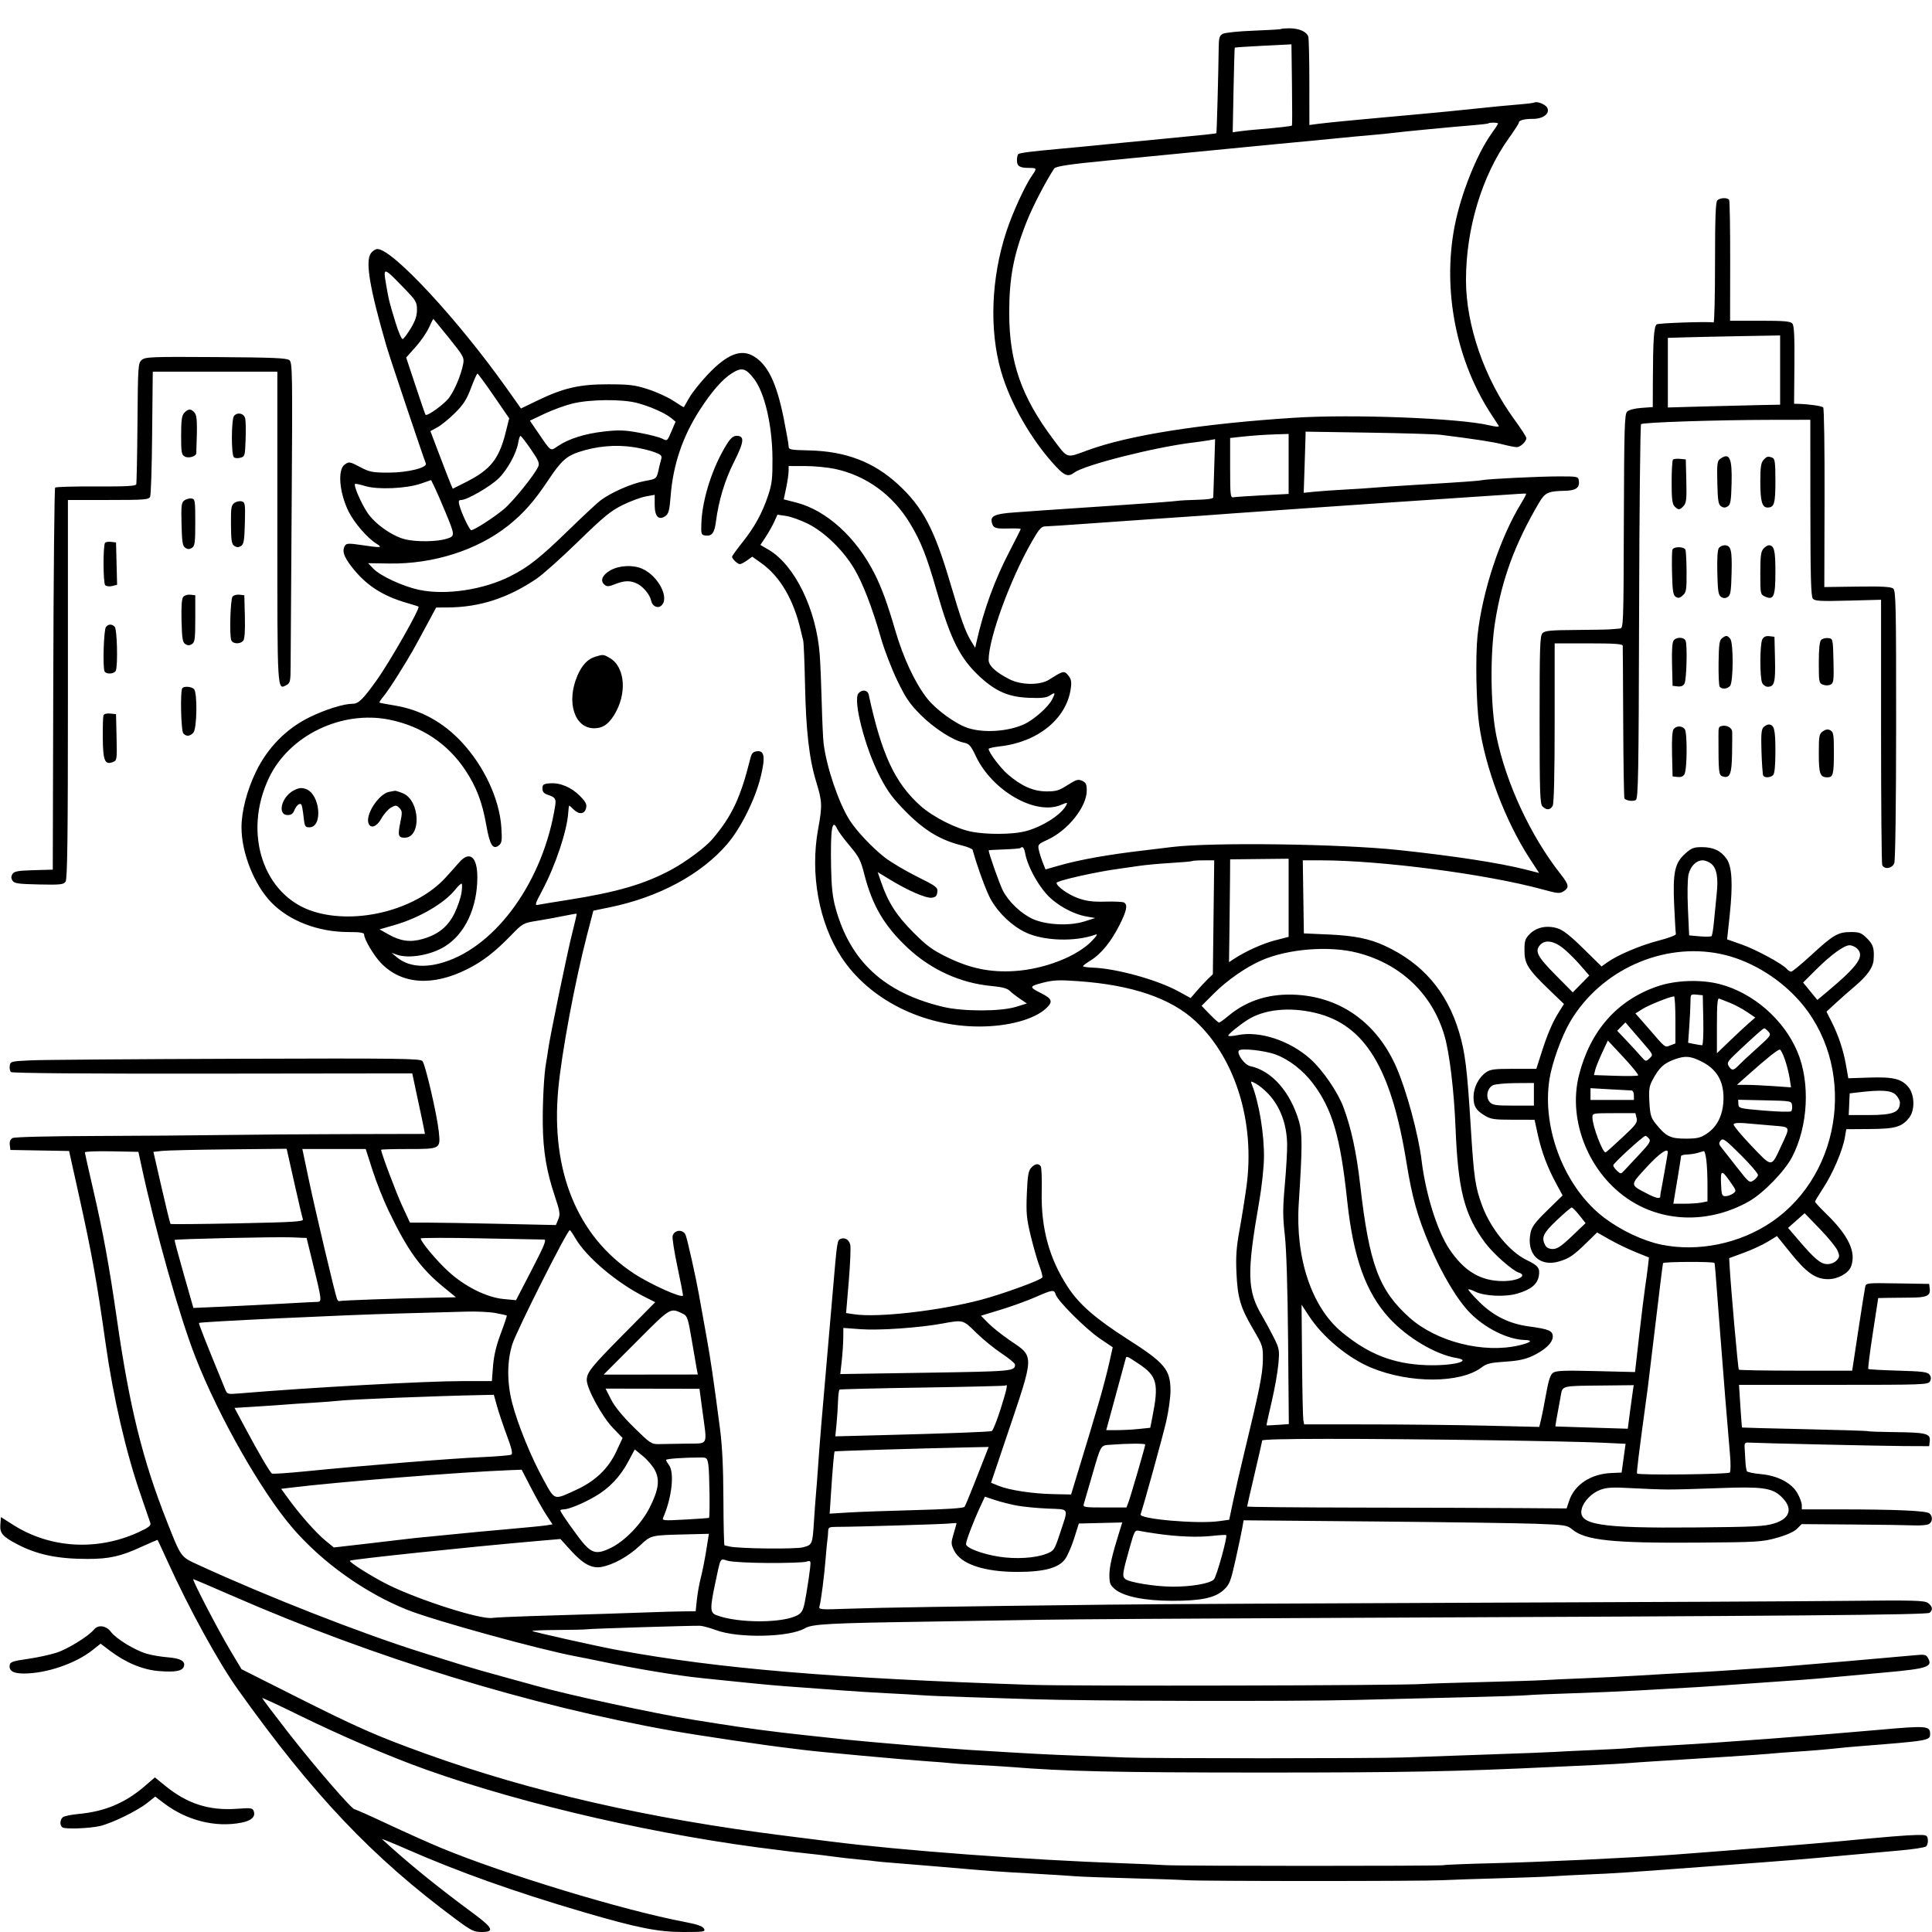<svg version="1.1" width="1024" height="1024" xmlns="http://www.w3.org/2000/svg"><path d="M678.917 15.373 C 678.688 15.578,672.152 15.977,664.393 16.261 C 656.634 16.545,649.322 17.293,648.143 17.924 C 646.292 18.914,645.990 19.986,645.927 25.785 C 645.793 38.136,644.912 70.421,644.705 70.602 C 644.432 70.840,636.818 71.647,617.500 73.484 C 608.700 74.321,599.475 75.209,597.000 75.457 C 594.525 75.705,589.575 76.192,586.000 76.538 C 582.425 76.884,577.925 77.330,576.000 77.529 C 574.075 77.727,567.100 78.382,560.500 78.985 C 546.400 80.272,540.832 80.986,539.771 81.641 C 539.347 81.904,539.000 83.393,539.000 84.952 C 539.000 88.118,540.434 89.000,545.582 89.000 C 549.539 89.000,549.649 89.273,547.125 92.846 C 543.320 98.231,536.706 112.643,533.380 122.796 C 525.320 147.402,524.271 174.750,530.547 196.673 C 535.451 213.803,546.910 233.676,559.805 247.414 C 564.359 252.266,566.272 252.865,569.476 250.443 C 574.799 246.419,612.367 236.935,632.500 234.533 C 635.250 234.204,638.968 233.674,640.762 233.354 L 644.024 232.773 643.573 247.636 C 643.325 255.811,643.094 262.999,643.061 263.609 C 643.022 264.312,639.979 264.781,634.750 264.890 C 630.212 264.984,625.150 265.270,623.500 265.526 C 621.850 265.782,606.775 266.896,590.000 268.001 C 573.225 269.106,556.800 270.212,553.500 270.459 C 550.200 270.706,543.081 271.217,537.679 271.596 C 527.300 272.324,524.784 273.459,525.710 276.998 C 526.477 279.934,527.537 280.303,534.633 280.108 C 538.135 280.011,541.000 280.135,541.000 280.383 C 541.000 280.632,538.342 285.934,535.094 292.167 C 527.146 307.418,521.324 323.411,517.530 340.415 L 516.879 343.330 514.773 339.915 C 511.692 334.919,509.437 328.633,503.426 308.278 C 495.176 280.338,489.010 268.731,476.086 256.809 C 463.080 244.811,448.189 239.132,428.661 238.723 C 419.065 238.522,418.015 238.318,418.008 236.656 C 418.003 235.641,416.814 228.891,415.366 221.656 C 411.647 203.089,406.995 193.407,399.634 188.919 C 392.804 184.754,385.476 187.608,375.184 198.443 C 371.349 202.481,366.958 207.970,365.427 210.642 C 363.897 213.314,362.562 215.624,362.462 215.777 C 362.362 215.929,359.937 214.476,357.072 212.549 C 354.208 210.621,348.183 207.846,343.682 206.381 C 336.562 204.063,333.813 203.713,322.500 203.686 C 307.213 203.649,298.703 205.596,284.815 212.306 L 276.131 216.502 268.562 205.833 C 242.641 169.299,208.039 132.000,200.066 132.000 C 198.955 132.000,197.327 133.097,196.449 134.438 C 193.586 138.808,196.054 153.231,204.846 183.500 C 206.436 188.975,223.701 240.437,225.696 245.647 C 226.562 247.911,216.053 250.500,206.000 250.500 C 197.571 250.500,195.910 250.190,191.268 247.750 C 185.276 244.600,184.995 244.552,182.639 246.274 C 178.848 249.047,179.851 261.063,184.704 271.000 C 187.622 276.974,194.724 285.204,199.500 288.145 C 203.083 290.351,202.058 290.443,191.435 288.863 C 185.093 287.919,183.638 287.962,182.909 289.113 C 181.153 291.886,182.089 294.874,186.487 300.537 C 193.958 310.159,202.710 315.852,215.805 319.611 C 218.937 320.509,221.643 321.370,221.817 321.523 C 222.791 322.376,206.827 350.456,199.658 360.500 C 192.464 370.579,190.017 373.000,187.023 373.000 C 182.179 373.000,172.539 376.001,164.087 380.139 C 151.780 386.165,141.878 396.222,135.671 409.000 C 130.927 418.767,128.000 430.022,128.000 438.500 C 128.000 452.038,134.717 468.945,143.820 478.320 C 153.332 488.117,168.655 494.000,184.660 494.000 C 190.998 494.000,193.000 494.324,193.000 495.351 C 193.000 497.791,198.087 506.424,201.830 510.336 C 212.772 521.774,229.234 522.950,247.764 513.619 C 255.902 509.521,262.264 504.600,270.841 495.772 C 277.115 489.314,277.263 489.232,284.841 488.014 C 289.054 487.336,295.407 486.176,298.960 485.435 C 302.514 484.694,305.518 484.185,305.636 484.303 C 305.755 484.422,304.759 488.789,303.424 494.009 C 300.766 504.395,291.626 548.594,290.533 556.340 C 290.158 559.003,289.662 562.153,289.431 563.340 C 288.352 568.901,287.518 584.704,287.693 596.294 C 287.907 610.462,289.690 620.922,294.183 634.366 C 296.800 642.195,296.999 643.587,295.889 646.268 L 294.631 649.304 265.566 648.666 C 249.580 648.315,232.178 648.021,226.895 648.014 L 217.290 648.000 213.236 639.250 C 209.955 632.168,202.000 611.037,202.000 609.403 C 202.000 609.181,208.470 609.000,216.378 609.000 C 233.574 609.000,233.555 609.011,232.548 599.603 C 231.588 590.644,225.472 564.274,223.920 562.403 C 222.772 561.021,212.183 560.889,125.067 561.172 C 71.405 561.346,22.550 561.716,16.500 561.994 C 5.863 562.483,5.489 562.578,5.165 564.865 C 4.981 566.166,5.268 567.668,5.802 568.202 C 6.419 568.819,45.321 569.127,112.641 569.046 L 218.510 568.919 220.790 579.709 C 222.044 585.644,223.277 591.400,223.531 592.500 C 223.785 593.600,224.269 595.962,224.607 597.750 L 225.223 601.000 184.861 601.092 C 162.663 601.143,133.025 601.360,119.000 601.575 C 104.975 601.790,74.375 602.023,51.000 602.093 C 26.133 602.167,7.749 602.617,6.690 603.177 C 5.481 603.817,4.983 605.024,5.190 606.817 L 5.500 609.500 21.058 609.774 L 36.616 610.049 41.772 633.274 C 48.643 664.221,51.352 679.243,55.961 711.969 C 59.983 740.527,66.840 770.083,74.644 792.500 C 77.133 799.650,79.408 806.283,79.699 807.241 C 80.114 808.605,78.744 809.662,73.364 812.128 C 51.513 822.147,26.529 820.666,6.947 808.192 L 0.500 804.085 0.190 808.084 C -0.161 812.630,1.339 814.387,9.022 818.425 C 19.643 824.008,30.407 826.262,46.485 826.269 C 57.870 826.274,64.114 824.869,74.908 819.873 C 79.532 817.733,83.420 816.099,83.547 816.241 C 83.675 816.383,86.134 821.675,89.011 828.000 C 100.333 852.884,115.771 880.993,126.000 895.346 C 165.825 951.225,197.248 984.356,241.624 1017.250 C 249.837 1023.338,251.192 1024.000,255.438 1024.000 C 262.251 1024.000,261.250 1021.800,250.995 1014.231 C 231.561 999.887,216.648 987.770,202.529 974.847 C 201.995 974.358,207.845 976.716,215.529 980.086 C 243.077 992.168,272.744 1002.734,309.000 1013.376 C 337.690 1021.797,348.702 1024.000,362.099 1024.000 C 373.296 1024.000,374.008 1023.884,373.112 1022.209 C 372.423 1020.921,369.527 1019.919,362.826 1018.649 C 330.421 1012.504,267.802 993.487,234.000 979.526 C 227.675 976.913,214.948 971.226,205.717 966.888 C 196.486 962.550,188.515 959.000,188.003 959.000 C 186.427 959.000,166.572 936.024,152.431 917.838 C 145.044 908.337,138.997 900.324,138.994 900.032 C 138.991 899.739,147.429 903.651,157.744 908.725 C 180.254 919.796,206.295 930.967,225.870 937.949 C 278.623 956.766,350.570 973.166,413.000 980.604 C 416.575 981.030,419.725 981.433,420.000 981.500 C 420.275 981.568,423.875 981.966,428.000 982.385 C 432.125 982.805,438.200 983.535,441.500 984.008 C 444.800 984.480,450.875 985.171,455.000 985.542 C 459.125 985.913,463.175 986.345,464.000 986.500 C 464.825 986.656,469.550 987.085,474.500 987.453 C 479.450 987.821,490.925 988.767,500.000 989.555 C 525.299 991.753,527.239 991.896,546.500 992.978 C 556.400 993.535,566.975 994.196,570.000 994.449 C 573.025 994.702,585.850 995.173,598.500 995.497 C 611.150 995.822,624.875 996.295,629.000 996.549 C 638.212 997.116,753.417 997.116,764.500 996.548 C 768.900 996.322,782.400 995.866,794.500 995.534 C 806.600 995.202,819.200 994.735,822.500 994.497 C 825.800 994.259,834.350 993.814,841.500 993.508 C 857.006 992.845,858.522 992.743,909.000 988.974 C 951.314 985.815,953.130 985.668,977.500 983.436 C 986.300 982.630,999.350 981.458,1006.500 980.832 C 1013.650 980.206,1020.085 979.238,1020.801 978.682 C 1021.516 978.126,1021.966 976.508,1021.801 975.086 C 1021.517 972.644,1021.194 972.504,1016.000 972.575 C 1010.867 972.645,999.379 973.586,974.000 976.016 C 962.724 977.096,910.450 981.310,887.500 982.989 C 864.139 984.698,817.958 986.886,791.500 987.537 C 777.750 987.876,765.886 988.349,765.137 988.588 C 763.564 989.091,623.521 989.061,617.500 988.557 C 615.300 988.373,605.175 987.928,595.000 987.569 C 544.775 985.795,476.976 980.735,440.000 976.000 C 435.875 975.472,425.075 974.110,416.000 972.973 C 344.029 963.955,281.774 949.747,225.748 929.552 C 199.584 920.122,189.417 915.638,155.749 898.683 L 127.997 884.708 121.973 874.604 C 115.453 863.669,101.606 837.000,102.449 837.000 C 102.733 837.000,112.086 840.983,123.233 845.851 C 198.590 878.761,280.901 904.006,356.500 917.395 C 369.839 919.758,406.869 925.257,417.500 926.454 C 420.250 926.763,424.075 927.238,426.000 927.509 C 431.808 928.325,480.784 932.818,491.500 933.516 C 497.000 933.875,502.625 934.328,504.000 934.524 C 505.375 934.719,511.900 935.156,518.500 935.495 C 525.100 935.834,532.750 936.294,535.500 936.517 C 564.637 938.880,591.333 939.476,668.500 939.486 C 744.282 939.497,771.904 938.967,823.000 936.523 C 828.225 936.273,838.125 935.816,845.000 935.508 C 851.875 935.200,859.975 934.740,863.000 934.486 C 866.025 934.233,872.325 933.795,877.000 933.514 C 904.705 931.849,934.114 929.919,938.000 929.511 C 940.475 929.251,946.325 928.797,951.000 928.501 C 959.731 927.949,968.830 927.185,975.000 926.487 C 976.925 926.269,981.425 925.861,985.000 925.579 C 1022.274 922.640,1023.000 922.516,1023.000 919.087 C 1023.000 914.705,1021.353 914.570,995.715 916.861 C 961.337 919.933,910.923 923.718,887.500 924.986 C 876.500 925.582,865.925 926.256,864.000 926.485 C 862.075 926.714,853.075 927.209,844.000 927.585 C 834.925 927.961,825.925 928.398,824.000 928.557 C 822.075 928.715,806.325 929.321,789.000 929.903 C 771.675 930.484,751.506 931.199,744.181 931.490 C 729.989 932.054,608.267 932.069,596.500 931.508 C 592.650 931.324,581.400 930.889,571.500 930.541 C 555.440 929.977,546.615 929.508,513.500 927.461 C 501.245 926.704,459.566 923.215,448.500 922.021 C 443.550 921.486,433.200 920.373,425.500 919.548 C 410.288 917.916,394.625 915.840,380.500 913.584 C 375.550 912.793,369.700 911.862,367.500 911.515 C 348.311 908.491,300.074 898.087,284.500 893.613 C 281.750 892.823,273.425 890.530,266.000 888.516 C 258.575 886.503,249.125 883.800,245.000 882.509 C 240.875 881.218,231.425 878.265,224.000 875.945 C 191.872 865.909,141.577 846.214,104.671 829.216 C 95.732 825.099,95.993 825.467,88.503 806.500 C 75.565 773.739,68.681 745.939,62.007 699.500 C 57.916 671.034,54.629 653.052,49.402 630.532 C 46.981 620.100,45.000 611.200,45.000 610.755 C 45.000 610.309,51.382 610.070,59.182 610.223 L 73.364 610.500 74.760 617.000 C 82.388 652.527,94.976 697.227,103.539 719.190 C 115.791 750.614,138.423 790.464,154.969 809.746 C 170.708 828.088,193.609 844.423,216.032 853.302 C 230.441 859.008,285.879 874.284,305.500 877.955 C 308.800 878.573,314.425 879.701,318.000 880.462 C 336.077 884.312,359.089 888.136,372.000 889.436 C 375.025 889.741,383.800 890.642,391.500 891.439 C 406.051 892.944,413.314 893.579,426.000 894.454 C 430.125 894.738,439.125 895.403,446.000 895.931 C 452.875 896.459,463.900 897.151,470.500 897.469 C 477.100 897.787,485.200 898.253,488.500 898.504 C 491.800 898.755,502.825 899.212,513.000 899.518 C 523.175 899.825,538.475 900.318,547.000 900.613 C 575.135 901.589,684.909 901.850,718.000 901.021 C 735.875 900.573,762.875 899.912,778.000 899.552 C 793.125 899.193,807.300 898.717,809.500 898.495 C 811.700 898.274,822.050 897.829,832.500 897.507 C 842.950 897.185,859.150 896.493,868.500 895.969 C 901.510 894.121,904.557 893.941,910.500 893.484 C 913.800 893.231,923.250 892.566,931.500 892.006 C 953.802 890.494,960.522 889.985,971.000 889.012 C 976.225 888.527,989.220 887.339,999.877 886.372 C 1021.354 884.425,1024.369 883.427,1022.026 879.048 C 1020.860 876.870,1020.387 876.770,1014.143 877.376 C 1005.030 878.261,952.006 882.832,944.000 883.423 C 940.425 883.687,933.450 884.167,928.500 884.490 C 923.550 884.813,916.800 885.272,913.500 885.509 C 910.200 885.746,902.325 886.198,896.000 886.514 C 889.675 886.829,877.750 887.507,869.500 888.021 C 861.250 888.534,847.750 889.211,839.500 889.525 C 831.250 889.838,821.800 890.272,818.500 890.488 C 815.200 890.704,800.575 891.169,786.000 891.522 C 771.425 891.874,757.025 892.337,754.000 892.551 C 742.201 893.383,569.157 893.760,546.500 893.002 C 441.064 889.477,381.114 884.437,327.500 874.592 C 316.609 872.592,282.676 865.009,282.117 864.451 C 281.869 864.203,287.929 863.966,295.583 863.923 C 303.237 863.881,310.175 863.715,311.000 863.554 C 312.605 863.241,366.812 861.561,371.000 861.694 C 372.375 861.738,376.200 862.776,379.500 863.999 C 391.368 868.401,418.359 867.832,426.667 863.005 C 430.529 860.762,439.251 860.290,491.500 859.502 C 511.850 859.196,539.075 858.747,552.000 858.505 C 564.925 858.263,633.325 857.825,704.000 857.531 C 953.169 856.494,1021.401 855.912,1022.730 854.809 C 1024.614 853.246,1024.276 851.306,1021.819 849.586 C 1019.923 848.258,1014.270 848.115,978.569 848.497 C 955.981 848.739,868.200 849.179,783.500 849.475 C 698.800 849.772,610.825 850.230,588.000 850.494 C 505.776 851.445,466.214 852.061,450.147 852.639 C 434.517 853.201,433.818 853.144,434.345 851.363 C 435.165 848.595,436.893 835.118,437.631 825.739 C 437.987 821.207,438.407 816.825,438.563 816.000 C 438.719 815.175,438.881 813.326,438.923 811.892 C 438.994 809.503,439.357 809.283,443.250 809.278 C 453.242 809.265,499.822 807.872,503.250 807.484 C 505.313 807.250,507.000 807.189,507.000 807.348 C 507.000 807.507,506.300 809.994,505.445 812.875 C 503.997 817.750,504.014 818.368,505.695 821.797 C 509.238 829.031,521.601 833.181,539.500 833.145 C 553.730 833.118,561.443 830.950,564.744 826.053 C 565.994 824.197,568.094 819.263,569.409 815.089 L 571.800 807.500 583.311 807.219 L 594.823 806.938 593.331 811.719 C 589.380 824.380,588.000 830.380,588.000 834.898 C 588.000 839.115,588.421 840.176,590.928 842.286 C 595.536 846.163,606.492 848.413,621.000 848.460 C 636.542 848.510,644.024 846.938,648.631 842.654 C 651.703 839.798,652.297 838.272,654.918 826.500 C 656.510 819.350,658.109 811.767,658.471 809.648 L 659.129 805.796 728.314 806.408 C 766.367 806.744,804.924 807.294,813.998 807.629 C 829.439 808.200,830.675 808.391,833.314 810.611 C 840.209 816.412,854.612 817.938,899.500 817.623 C 931.480 817.398,933.988 817.248,941.713 815.092 C 946.917 813.640,950.840 811.888,952.418 810.309 L 954.910 807.817 981.705 808.019 C 996.442 808.130,1011.200 808.340,1014.500 808.485 C 1017.800 808.631,1021.288 808.340,1022.250 807.840 C 1024.354 806.746,1024.538 803.691,1022.597 802.081 C 1020.971 800.731,1004.239 800.000,974.996 800.000 L 955.000 800.000 954.984 797.750 C 954.975 796.513,953.952 793.700,952.711 791.500 C 949.599 785.984,942.258 782.131,933.309 781.316 C 929.564 780.975,926.233 780.289,925.907 779.792 C 925.580 779.295,925.208 776.776,925.080 774.194 C 924.952 771.612,924.769 768.375,924.674 767.000 C 924.540 765.081,924.965 764.523,926.500 764.598 C 933.983 764.963,998.024 766.395,1009.000 766.442 L 1022.500 766.500 1022.816 763.750 C 1023.266 759.845,1020.883 759.233,1004.539 759.059 C 996.907 758.977,990.402 758.752,990.082 758.559 C 989.762 758.365,974.650 757.883,956.500 757.486 C 938.350 757.090,923.418 756.699,923.319 756.618 C 923.219 756.537,922.817 751.415,922.426 745.235 L 921.715 734.000 971.822 734.000 C 1019.667 734.000,1021.975 733.916,1022.926 732.138 C 1023.622 730.838,1023.552 729.769,1022.693 728.594 C 1021.659 727.181,1019.006 726.842,1006.081 726.472 C 997.621 726.230,990.493 725.826,990.242 725.575 C 989.990 725.323,991.069 716.766,992.639 706.559 L 995.493 688.000 1000.496 687.891 C 1003.248 687.830,1008.650 687.774,1012.500 687.766 C 1021.087 687.747,1023.227 686.796,1022.810 683.183 L 1022.500 680.500 1005.775 680.226 C 989.088 679.952,989.049 679.957,988.560 682.226 C 988.291 683.477,986.635 693.950,984.881 705.500 L 981.691 726.500 951.912 726.483 C 935.533 726.474,921.900 726.234,921.616 725.949 C 921.177 725.511,917.347 682.358,916.709 670.670 L 916.500 666.841 924.310 663.969 C 928.605 662.390,934.301 659.756,936.968 658.115 L 941.817 655.131 949.221 664.316 C 957.548 674.645,962.315 677.959,968.882 677.984 C 974.050 678.003,979.705 674.907,981.073 671.308 C 983.947 663.748,979.856 654.975,968.121 643.531 C 964.754 640.249,962.000 637.278,962.000 636.930 C 962.000 636.581,963.989 633.268,966.421 629.565 C 971.400 621.985,976.637 609.746,977.789 603.000 L 978.558 598.500 991.029 598.409 C 1004.625 598.310,1008.022 597.330,1011.912 592.385 C 1015.053 588.391,1014.827 580.137,1011.467 576.143 C 1007.780 571.762,1003.467 570.721,990.718 571.138 L 979.646 571.500 978.410 564.500 C 976.990 556.458,974.390 548.676,970.668 541.331 L 968.071 536.207 972.786 531.848 C 975.379 529.450,980.081 525.304,983.236 522.635 C 989.509 517.326,992.707 512.869,993.020 509.000 C 993.521 502.789,992.907 500.707,989.600 497.400 C 986.614 494.414,985.573 494.000,981.050 494.000 C 974.225 494.000,971.707 495.454,960.218 506.030 C 954.873 510.950,949.993 514.981,949.372 514.987 C 948.752 514.994,947.702 514.345,947.038 513.545 C 944.847 510.906,930.634 503.226,922.952 500.532 L 915.404 497.884 916.760 485.192 C 918.547 468.477,918.031 459.257,915.079 455.112 C 912.052 450.860,908.087 449.000,902.053 449.000 C 897.680 449.000,896.483 449.472,893.095 452.534 C 887.600 457.498,886.548 462.568,887.363 480.168 C 887.715 487.781,888.115 494.487,888.251 495.072 C 888.388 495.657,884.235 497.229,879.022 498.565 C 869.506 501.005,857.429 506.134,851.850 510.106 L 848.859 512.236 839.180 502.731 C 832.050 495.729,828.406 492.898,825.346 491.983 C 819.813 490.329,814.390 491.456,810.850 494.997 C 808.358 497.488,808.000 498.590,808.000 503.773 C 808.000 510.883,809.787 513.705,821.331 524.822 L 828.935 532.143 826.383 536.185 C 822.906 541.692,820.231 547.917,817.007 558.000 L 814.290 566.500 802.227 566.500 C 791.605 566.500,789.826 566.747,787.332 568.571 C 783.624 571.283,781.003 576.558,781.002 581.316 C 781.000 586.310,782.176 588.328,786.735 591.145 C 790.090 593.219,791.725 593.470,801.922 593.484 L 813.350 593.500 814.979 601.000 C 816.985 610.233,820.050 618.468,824.675 627.049 L 828.204 633.599 820.120 641.506 C 813.643 647.842,811.871 650.217,811.208 653.457 C 808.912 664.674,816.009 671.707,826.454 668.564 C 831.783 666.960,833.978 665.455,841.000 658.594 L 846.500 653.220 853.063 656.955 C 856.672 659.008,862.854 661.996,866.801 663.594 L 873.977 666.500 873.406 671.500 C 873.092 674.250,872.449 678.975,871.977 682.000 C 871.505 685.025,870.101 696.437,868.858 707.360 L 866.596 727.219 845.883 726.706 C 829.231 726.294,824.782 726.465,823.194 727.577 C 821.720 728.609,820.778 731.439,819.478 738.730 C 818.521 744.103,817.311 750.255,816.790 752.399 L 815.842 756.299 788.171 755.639 C 772.952 755.277,744.913 754.972,725.862 754.963 L 691.223 754.947 690.795 752.706 C 690.559 751.474,690.251 737.199,690.110 720.983 L 689.854 691.500 693.780 697.500 C 701.138 708.748,714.548 719.865,726.905 724.961 C 747.229 733.342,774.075 733.245,785.281 724.750 C 787.966 722.715,790.039 722.211,797.771 721.718 C 804.624 721.281,808.407 720.486,812.271 718.670 C 818.892 715.559,823.000 711.641,823.000 708.438 C 823.000 705.335,820.971 704.461,810.500 703.054 C 799.853 701.623,791.451 697.451,783.793 689.793 C 780.515 686.515,778.023 683.644,778.254 683.412 C 778.486 683.181,780.082 683.693,781.801 684.551 C 786.711 687.000,797.644 687.536,804.145 685.646 C 811.326 683.559,814.760 680.794,815.576 676.446 C 816.372 672.206,815.342 670.825,809.169 667.850 C 800.101 663.478,790.175 651.381,785.627 639.157 C 781.888 629.107,781.196 624.358,779.536 597.348 C 777.639 566.483,776.565 557.767,773.333 547.000 C 766.879 525.496,753.967 510.512,733.924 501.264 C 725.791 497.512,717.777 495.900,704.290 495.304 L 691.080 494.719 690.790 475.359 L 690.500 455.998 700.171 455.999 C 732.099 456.002,788.240 463.366,817.500 471.388 C 825.545 473.594,826.739 473.702,828.750 472.405 C 831.850 470.406,831.596 468.937,827.189 463.340 C 811.211 443.052,798.197 415.054,793.097 390.000 C 789.974 374.655,789.679 346.855,792.454 329.500 C 796.074 306.874,803.008 288.079,815.699 266.500 C 818.907 261.045,820.468 260.330,829.628 260.118 C 835.285 259.988,837.346 258.467,836.827 254.805 C 836.510 252.574,836.180 252.500,826.500 252.500 C 815.974 252.500,788.908 253.814,785.500 254.490 C 783.242 254.938,775.109 255.516,750.500 256.977 C 741.150 257.533,731.250 258.198,728.500 258.455 C 725.750 258.713,718.775 259.172,713.000 259.475 C 707.225 259.779,699.910 260.290,696.744 260.612 L 690.988 261.198 691.440 247.849 C 691.688 240.507,691.916 233.214,691.946 231.642 L 692.000 228.785 725.250 229.303 C 743.538 229.587,760.750 230.102,763.500 230.447 C 781.991 232.765,791.402 234.214,796.384 235.512 C 799.527 236.330,802.906 237.000,803.894 237.000 C 805.852 237.000,809.000 234.034,809.000 232.190 C 809.000 231.556,806.116 227.091,802.591 222.269 C 786.780 200.635,777.000 172.412,777.000 148.420 C 777.000 121.169,785.490 93.071,799.716 73.243 C 802.622 69.193,805.000 65.504,805.000 65.046 C 805.000 63.746,807.764 63.000,812.582 63.000 C 817.989 63.000,821.658 60.097,820.049 57.092 C 819.081 55.284,814.625 53.507,813.204 54.363 C 812.817 54.596,808.675 55.087,804.000 55.454 C 799.325 55.820,789.650 56.756,782.500 57.534 C 775.350 58.311,761.850 59.637,752.500 60.481 C 743.150 61.325,733.250 62.228,730.500 62.488 C 727.750 62.748,720.555 63.419,714.511 63.978 C 708.466 64.537,701.379 65.279,698.761 65.626 L 694.000 66.258 693.986 43.879 C 693.979 31.570,693.731 20.600,693.435 19.500 C 692.727 16.865,688.595 15.000,683.467 15.000 C 681.194 15.000,679.146 15.168,678.917 15.373 M684.770 66.553 C 684.425 66.884,676.484 67.786,667.500 68.515 C 663.650 68.827,658.893 69.315,656.929 69.599 L 653.358 70.115 653.797 47.808 C 654.039 35.538,654.335 25.386,654.455 25.247 C 654.575 25.107,661.384 24.657,669.587 24.247 L 684.500 23.500 684.770 44.897 C 684.918 56.665,684.918 66.410,684.770 66.553 M794.000 65.498 C 794.000 65.771,792.423 68.191,790.495 70.874 C 782.722 81.693,774.246 102.994,770.963 119.961 C 764.375 154.002,771.938 191.972,790.989 220.500 C 792.458 222.700,793.950 225.001,794.304 225.613 C 794.749 226.381,793.178 226.311,789.224 225.386 C 773.123 221.617,716.634 219.444,686.000 221.414 C 636.829 224.577,598.304 230.641,576.500 238.650 C 564.890 242.915,566.129 243.315,558.170 232.726 C 541.395 210.407,534.916 191.827,534.904 166.000 C 534.895 147.177,537.213 134.999,544.123 117.569 C 547.312 109.524,554.294 96.038,558.750 89.318 C 559.537 88.131,567.096 87.005,587.500 85.035 C 631.083 80.828,671.211 76.922,675.000 76.519 C 677.475 76.256,682.425 75.789,686.000 75.480 C 689.575 75.172,698.800 74.285,706.500 73.510 C 714.200 72.735,723.650 71.843,727.500 71.529 C 731.350 71.214,736.075 70.740,738.000 70.476 C 742.296 69.886,770.749 67.155,781.000 66.349 C 785.125 66.024,788.688 65.588,788.917 65.379 C 789.536 64.816,794.000 64.920,794.000 65.498 M910.200 106.200 C 909.317 107.083,909.000 115.800,909.000 139.200 C 909.000 156.690,908.663 170.947,908.250 170.882 C 904.898 170.352,879.200 171.221,878.128 171.899 C 876.608 172.863,876.135 179.753,876.051 202.130 L 876.000 215.760 869.970 216.196 C 866.375 216.456,863.316 217.256,862.395 218.176 C 861.043 219.529,860.829 226.778,860.675 276.360 C 860.502 332.216,860.472 333.000,858.500 333.156 C 857.400 333.243,855.150 333.424,853.500 333.558 C 851.850 333.692,843.445 333.846,834.821 333.901 C 822.023 333.982,818.855 334.287,817.578 335.565 C 816.205 336.938,816.014 342.569,816.022 381.509 C 816.029 420.329,816.225 426.082,817.587 427.444 C 819.688 429.545,821.714 429.403,822.965 427.066 C 823.631 425.820,824.000 410.150,824.000 383.066 L 824.000 341.000 842.000 341.000 C 855.687 341.000,860.021 341.300,860.087 342.250 C 860.135 342.938,860.248 361.350,860.337 383.167 C 860.427 404.983,860.725 423.040,861.000 423.293 C 862.269 424.458,865.644 424.864,867.000 424.014 C 868.314 423.190,868.532 410.829,868.757 324.330 C 868.898 270.021,869.366 225.234,869.795 224.805 C 870.740 223.860,909.555 222.576,938.500 222.532 L 959.500 222.500 959.532 269.135 C 959.557 305.123,959.851 316.116,960.823 317.287 C 961.890 318.572,964.764 318.734,979.542 318.344 L 997.000 317.884 997.000 387.360 C 997.000 425.572,997.273 457.548,997.607 458.418 C 998.599 461.004,1002.905 460.380,1004.003 457.492 C 1004.574 455.990,1004.969 426.560,1004.986 384.121 C 1005.013 321.071,1004.844 313.116,1003.454 311.962 C 1002.279 310.987,997.555 310.725,984.408 310.908 L 966.924 311.150 967.053 263.966 C 967.124 238.015,966.804 216.404,966.341 215.942 C 965.571 215.172,958.835 214.208,953.197 214.060 L 950.894 214.000 951.074 193.505 C 951.206 178.363,950.927 172.617,950.004 171.505 C 948.988 170.281,945.793 170.000,932.868 170.000 L 916.981 170.000 917.030 138.468 C 917.056 121.125,916.809 106.500,916.480 105.968 C 915.642 104.612,911.640 104.760,910.200 106.200 M213.750 152.301 C 220.518 159.289,221.000 160.080,221.000 164.188 C 221.000 167.381,220.108 170.067,217.750 173.976 C 215.963 176.939,214.023 179.516,213.440 179.702 C 212.858 179.888,211.121 175.868,209.580 170.770 C 206.031 159.020,206.178 159.614,204.620 150.657 C 203.014 141.424,203.259 141.468,213.750 152.301 M237.982 179.160 C 245.623 188.650,246.119 189.551,245.505 192.828 C 244.427 198.569,241.128 206.523,238.076 210.736 C 235.605 214.148,226.425 220.808,225.532 219.838 C 225.360 219.652,222.984 212.750,220.252 204.501 L 215.284 189.502 220.199 184.001 C 222.902 180.975,226.098 176.363,227.301 173.750 C 228.504 171.137,229.559 169.000,229.645 169.000 C 229.732 169.000,233.483 173.572,237.982 179.160 M943.500 196.146 L 943.500 214.500 933.500 214.678 C 928.000 214.776,914.612 215.108,903.750 215.415 L 884.000 215.973 884.000 197.523 L 884.000 179.072 893.750 178.786 C 899.112 178.629,912.500 178.341,923.500 178.146 L 943.500 177.792 943.500 196.146 M75.157 190.760 C 73.195 192.434,73.108 193.694,72.863 224.000 C 72.723 241.325,72.429 256.048,72.210 256.718 C 71.911 257.629,66.527 257.908,50.880 257.827 C 39.368 257.767,29.623 258.043,29.225 258.442 C 28.826 258.840,28.381 304.563,28.236 360.048 L 27.972 460.930 17.842 461.215 C 9.481 461.450,7.520 461.805,6.611 463.250 C 5.810 464.524,5.810 465.476,6.612 466.750 C 7.552 468.243,9.607 468.541,20.597 468.782 C 31.839 469.027,33.641 468.844,34.740 467.341 C 35.733 465.982,36.000 444.391,36.000 365.309 L 36.000 265.000 57.393 265.000 C 76.802 265.000,78.859 264.838,79.570 263.250 C 80.002 262.288,80.473 248.000,80.617 231.500 C 80.761 215.000,80.907 200.488,80.940 199.250 L 81.000 197.000 114.000 197.000 L 147.000 197.000 147.000 279.378 C 147.000 368.177,146.857 365.752,151.936 363.034 C 153.760 362.058,154.004 360.973,154.031 353.715 C 154.049 349.197,154.297 311.037,154.584 268.916 C 155.069 197.586,154.988 192.235,153.400 190.916 C 152.008 189.761,144.842 189.456,114.446 189.260 C 80.290 189.040,77.028 189.164,75.157 190.760 M399.672 200.826 C 405.312 208.160,409.321 225.496,409.425 243.000 C 409.488 253.563,409.138 256.585,407.165 262.500 C 404.012 271.951,399.947 279.364,393.439 287.531 C 390.448 291.285,388.000 294.694,388.000 295.107 C 388.000 296.214,390.982 299.000,392.167 299.000 C 392.730 299.000,394.437 298.113,395.960 297.029 L 398.728 295.057 403.468 298.427 C 413.511 305.567,420.749 317.979,424.506 334.500 C 424.881 336.150,425.422 338.400,425.709 339.500 C 425.996 340.600,426.426 350.950,426.665 362.500 C 427.183 387.485,428.884 402.285,432.642 414.500 C 435.797 424.755,435.889 427.078,433.631 439.381 C 429.287 463.039,433.998 489.054,445.925 507.264 C 460.660 529.762,489.059 544.066,519.005 544.073 C 534.317 544.077,548.106 540.338,554.445 534.464 C 558.201 530.982,557.713 529.395,552.000 526.515 C 545.333 523.153,545.371 522.785,552.569 520.912 C 558.226 519.440,561.145 519.304,571.440 520.034 C 600.186 522.071,620.764 529.131,633.871 541.451 C 654.959 561.274,665.297 595.081,660.643 629.000 C 659.775 635.325,658.116 645.675,656.956 652.000 C 655.320 660.926,654.958 665.962,655.340 674.500 C 655.939 687.908,657.409 692.883,664.202 704.500 C 669.349 713.301,669.462 713.666,669.342 721.000 C 669.221 728.334,667.490 736.935,659.480 770.000 C 657.415 778.525,654.775 790.000,653.613 795.500 L 651.500 805.500 646.000 806.262 C 634.711 807.827,603.685 805.131,604.528 802.659 C 606.353 797.307,616.258 761.416,618.095 753.500 C 619.371 748.000,620.402 740.575,620.386 737.000 C 620.336 725.899,617.412 722.392,597.721 709.822 C 580.735 698.978,572.036 691.403,565.985 682.186 C 556.125 667.167,551.703 650.977,552.133 631.476 C 552.279 624.864,552.057 618.901,551.640 618.226 C 550.531 616.433,548.559 616.725,546.513 618.986 C 545.066 620.584,544.622 623.272,544.239 632.736 C 543.825 642.970,544.096 645.877,546.322 655.082 C 547.729 660.902,549.791 668.059,550.903 670.987 C 552.016 673.915,552.710 676.660,552.447 677.086 C 551.542 678.550,531.490 685.854,520.000 688.904 C 498.076 694.725,465.340 698.478,452.839 696.603 L 448.448 695.945 449.863 679.093 C 450.641 669.825,450.994 661.112,450.647 659.731 C 449.964 657.007,447.861 655.732,445.527 656.628 C 443.764 657.305,443.639 658.129,441.523 683.000 C 440.611 693.725,439.228 709.700,438.449 718.500 C 435.771 748.786,434.329 766.280,433.506 778.500 C 433.210 782.900,432.759 788.750,432.506 791.500 C 432.252 794.250,431.774 800.775,431.443 806.000 C 430.646 818.601,430.579 818.766,425.690 820.092 C 421.674 821.181,391.304 820.837,386.500 819.648 C 385.400 819.376,384.275 819.117,384.000 819.073 C 383.725 819.029,383.465 808.082,383.422 794.746 C 383.368 778.096,382.810 766.427,381.642 757.500 C 378.027 729.883,376.730 721.044,374.377 708.000 C 373.038 700.575,371.260 690.675,370.426 686.000 C 368.815 676.964,364.402 657.212,363.428 654.673 C 362.196 651.462,357.561 651.658,356.510 654.967 C 356.199 655.948,357.307 663.177,358.972 671.033 C 360.638 678.889,362.000 685.885,362.000 686.581 C 362.000 688.479,344.958 680.881,335.950 674.967 C 306.088 655.362,291.879 620.788,295.870 577.437 C 297.658 558.006,304.761 520.009,311.262 495.087 L 314.500 482.675 323.137 480.900 C 349.244 475.535,371.699 463.434,385.505 447.288 C 392.649 438.934,400.242 423.687,403.148 411.859 C 405.725 401.373,405.217 397.724,401.247 398.187 C 399.114 398.436,398.385 399.218,397.693 402.000 C 392.489 422.910,387.938 432.567,377.500 444.846 C 373.910 449.069,363.506 456.810,355.924 460.899 C 341.610 468.619,327.097 472.865,301.000 476.969 C 293.575 478.136,286.513 479.298,285.308 479.550 C 283.292 479.972,283.468 479.345,287.498 471.755 C 294.442 458.676,300.568 440.306,301.172 430.750 C 301.302 428.688,301.542 427.000,301.704 427.000 C 301.867 427.000,302.900 427.900,304.000 429.000 C 306.839 431.839,309.816 431.579,310.609 428.423 C 311.134 426.328,310.540 425.113,307.433 421.931 C 302.902 417.291,296.843 414.736,291.421 415.179 C 288.030 415.457,287.500 415.827,287.500 417.917 C 287.500 419.717,288.266 420.584,290.500 421.317 C 294.208 422.532,294.809 423.405,294.286 426.815 C 288.215 466.354,263.373 501.318,235.160 510.032 C 224.869 513.211,216.273 512.289,210.359 507.372 L 207.500 504.995 210.315 505.998 C 216.707 508.273,228.532 506.214,235.946 501.534 C 246.557 494.836,253.000 481.008,253.000 464.934 C 253.000 454.002,248.848 450.708,243.258 457.205 C 241.741 458.968,238.533 462.561,236.129 465.189 C 220.563 482.202,189.141 490.280,166.244 483.153 C 139.573 474.852,128.505 441.610,142.610 412.175 C 153.391 389.678,181.212 376.305,206.500 381.463 C 223.420 384.915,237.279 394.130,246.571 408.107 C 252.509 417.039,255.596 425.127,257.762 437.426 C 259.636 448.063,261.303 450.653,264.543 447.964 C 265.987 446.766,266.171 445.294,265.723 438.522 C 264.734 423.560,256.598 406.073,244.687 393.308 C 234.677 382.580,222.719 376.097,208.837 373.871 C 204.801 373.225,201.332 372.558,201.126 372.390 C 200.920 372.222,201.910 370.707,203.326 369.024 C 204.742 367.341,208.453 361.839,211.571 356.798 C 217.944 346.495,218.589 345.370,225.923 331.750 L 231.173 322.000 237.336 321.962 C 254.252 321.859,269.260 316.994,284.445 306.693 C 287.715 304.475,297.629 295.610,306.477 286.993 C 319.999 273.822,323.753 270.741,330.031 267.659 C 334.139 265.642,339.637 263.602,342.250 263.125 L 347.000 262.258 347.000 267.594 C 347.000 273.807,349.126 276.001,352.714 273.488 C 354.387 272.316,354.861 270.479,355.458 262.843 C 356.748 246.355,361.760 231.505,370.761 217.500 C 377.133 207.586,382.787 201.091,387.829 197.893 C 393.144 194.523,395.221 195.037,399.672 200.826 M261.739 209.859 L 269.882 221.719 267.984 229.316 C 264.491 243.292,259.926 248.991,247.012 255.494 L 239.974 259.038 238.984 256.769 C 238.440 255.521,235.773 248.650,233.057 241.500 L 228.120 228.500 231.810 226.500 C 233.839 225.400,238.035 221.983,241.134 218.906 C 245.626 214.446,247.348 211.763,249.634 205.667 C 251.210 201.462,252.747 198.017,253.048 198.011 C 253.349 198.005,257.260 203.337,261.739 209.859 M337.540 213.547 C 344.488 215.351,352.533 218.905,355.779 221.604 L 358.059 223.500 355.858 228.687 C 353.671 233.839,353.638 233.864,350.963 232.481 C 349.482 231.715,344.048 230.316,338.888 229.372 C 331.009 227.930,327.982 227.827,320.002 228.728 C 309.906 229.868,301.378 232.576,295.654 236.460 C 291.618 239.199,292.233 239.622,285.134 229.236 L 280.852 222.972 288.568 219.307 C 292.812 217.292,299.482 214.857,303.392 213.895 C 312.590 211.633,329.503 211.461,337.540 213.547 M97.655 218.829 C 96.344 220.277,96.000 222.765,96.000 230.794 C 96.000 239.906,96.202 241.038,98.000 242.000 C 99.989 243.064,103.963 241.887,104.027 240.215 C 104.641 224.109,104.488 220.359,103.148 218.750 C 101.285 216.513,99.730 216.535,97.655 218.829 M124.050 220.440 C 122.575 222.217,122.498 240.898,123.960 242.360 C 124.451 242.851,125.980 242.971,127.356 242.626 C 129.761 242.022,129.871 241.649,130.179 233.014 C 130.356 228.073,130.257 223.011,129.959 221.765 C 129.311 219.050,125.848 218.274,124.050 220.440 M683.000 245.898 L 683.000 261.795 669.250 262.518 C 661.688 262.915,654.712 263.385,653.750 263.563 C 652.143 263.859,652.000 262.586,652.000 248.015 L 652.000 232.144 657.250 231.565 C 664.088 230.812,670.145 230.391,677.250 230.175 L 683.000 230.000 683.000 245.898 M281.370 238.122 C 285.449 244.035,286.078 245.534,285.245 247.362 C 283.196 251.858,272.039 265.657,267.057 269.857 C 261.856 274.241,251.360 281.000,249.754 281.000 C 248.830 281.000,244.475 271.742,243.419 267.534 C 242.924 265.561,243.162 265.000,244.495 265.000 C 247.500 265.000,259.626 258.015,264.154 253.677 C 268.853 249.175,273.759 240.258,274.688 234.533 C 275.004 232.590,275.540 231.014,275.881 231.032 C 276.221 231.049,278.691 234.240,281.370 238.122 M385.337 235.250 C 377.801 247.163,372.257 264.236,371.752 277.083 C 371.515 283.109,371.641 283.520,373.805 283.827 C 377.259 284.316,378.675 282.527,379.419 276.733 C 380.877 265.372,384.166 254.470,389.052 244.801 C 394.440 234.138,394.757 231.000,390.445 231.000 C 388.686 231.000,387.290 232.161,385.337 235.250 M336.000 237.021 C 339.575 237.575,344.429 238.740,346.787 239.610 C 350.428 240.955,350.981 241.518,350.457 243.347 C 350.119 244.531,349.694 246.175,349.514 247.000 C 347.954 254.138,348.395 253.699,341.486 255.003 C 334.626 256.297,323.727 261.099,318.288 265.222 C 316.521 266.562,309.026 273.538,301.634 280.724 C 286.141 295.784,280.254 300.447,270.471 305.406 C 256.265 312.607,236.211 315.609,222.191 312.634 C 213.477 310.785,201.556 305.258,197.801 301.326 L 195.101 298.500 206.301 298.674 C 229.705 299.037,253.027 291.591,269.433 278.517 C 277.517 272.075,283.176 265.637,290.729 254.286 C 297.254 244.479,300.230 241.749,306.755 239.581 C 316.250 236.427,326.415 235.538,336.000 237.021 M911.656 243.262 C 910.165 244.353,909.969 246.073,910.215 255.906 C 910.454 265.461,910.781 267.463,912.250 268.388 C 913.524 269.190,914.476 269.190,915.750 268.388 C 917.217 267.465,917.546 265.468,917.784 256.036 C 918.122 242.623,916.670 239.596,911.656 243.262 M934.655 243.829 C 933.354 245.267,933.000 247.737,933.000 255.394 C 933.000 265.669,933.939 269.000,936.835 269.000 C 940.392 269.000,941.000 266.944,941.000 254.907 C 941.000 245.167,940.736 243.113,939.418 242.607 C 937.031 241.691,936.456 241.839,934.655 243.829 M886.714 243.619 C 886.321 244.012,886.000 249.401,886.000 255.595 C 886.000 264.500,886.329 267.186,887.571 268.429 C 889.595 270.452,890.321 270.407,892.379 268.134 C 893.796 266.568,894.022 264.433,893.784 254.884 L 893.500 243.500 890.464 243.203 C 888.794 243.039,887.107 243.227,886.714 243.619 M442.412 248.499 C 459.058 252.026,473.181 262.262,482.346 277.445 C 488.152 287.064,491.170 294.726,496.524 313.441 C 503.885 339.173,508.973 349.205,519.578 358.897 C 527.955 366.554,534.698 369.428,545.272 369.850 C 552.122 370.124,554.588 369.845,556.522 368.577 C 559.380 366.705,559.541 367.053,557.577 370.852 C 555.513 374.843,547.893 381.543,542.757 383.883 C 534.290 387.740,521.463 388.600,513.058 385.875 C 506.626 383.789,496.281 376.318,491.506 370.310 C 485.123 362.278,478.771 348.770,474.539 334.230 C 470.360 319.873,467.314 311.531,463.487 303.965 C 453.795 284.803,438.041 270.492,422.124 266.392 L 415.409 264.662 416.683 258.581 C 417.385 255.237,417.968 251.262,417.979 249.750 L 418.000 247.000 426.750 247.017 C 431.563 247.027,438.611 247.694,442.412 248.499 M235.903 271.000 C 241.312 284.038,241.316 284.141,236.500 285.619 C 231.539 287.141,220.980 287.290,215.000 285.921 C 208.146 284.352,198.636 277.674,194.683 271.655 C 191.272 266.460,187.335 257.332,188.152 256.514 C 188.395 256.272,190.822 256.766,193.547 257.613 C 200.039 259.632,215.375 258.973,223.000 256.349 L 228.500 254.456 230.231 257.978 C 231.182 259.915,233.735 265.775,235.903 271.000 M806.281 266.700 C 795.039 284.981,785.523 313.856,783.113 337.000 C 781.970 347.967,782.429 373.065,783.972 384.000 C 787.237 407.138,797.884 435.311,810.898 455.247 L 815.761 462.695 808.630 460.882 C 794.954 457.404,770.694 453.671,741.500 450.554 C 710.488 447.243,642.046 446.335,621.000 448.956 C 616.325 449.538,610.475 450.249,608.000 450.536 C 587.158 452.953,572.517 455.549,560.822 458.903 L 554.144 460.818 552.694 457.159 C 551.896 455.146,550.954 452.150,550.599 450.500 C 549.988 447.658,550.230 447.374,555.195 445.100 C 566.024 440.142,576.000 427.632,576.000 419.012 C 576.000 415.680,575.564 414.758,573.551 413.841 C 571.437 412.878,570.381 413.188,565.824 416.113 C 561.281 419.028,559.706 419.493,554.523 419.453 C 547.604 419.399,541.313 416.604,534.094 410.377 C 530.193 407.013,524.000 398.764,524.000 396.933 C 524.000 396.562,526.695 395.953,529.990 395.581 C 550.133 393.302,565.278 380.948,567.525 364.962 C 568.039 361.308,567.781 359.951,566.199 357.998 C 564.046 355.339,563.609 355.435,556.054 360.227 C 551.224 363.291,541.253 363.190,535.028 360.014 C 527.731 356.292,524.000 352.840,524.000 349.812 C 524.000 338.387,535.294 307.386,546.791 287.253 C 550.638 280.515,551.941 279.006,553.908 279.003 C 555.233 279.001,565.358 278.340,576.408 277.534 C 587.459 276.728,603.700 275.586,612.500 274.996 C 633.530 273.587,638.913 273.207,655.000 271.998 C 662.425 271.440,678.625 270.301,691.000 269.469 C 703.375 268.636,722.950 267.289,734.500 266.476 C 746.050 265.662,766.075 264.316,779.000 263.484 C 791.925 262.652,803.850 261.861,805.500 261.727 C 807.150 261.593,808.665 261.577,808.867 261.691 C 809.068 261.806,807.905 264.060,806.281 266.700 M97.708 265.224 C 96.153 266.361,95.966 267.950,96.215 277.906 C 96.454 287.461,96.781 289.463,98.250 290.388 C 99.525 291.191,100.475 291.190,101.750 290.386 C 103.263 289.431,103.500 287.605,103.500 276.891 C 103.500 265.247,103.379 264.483,101.493 264.212 C 100.389 264.054,98.686 264.509,97.708 265.224 M124.233 266.550 C 122.571 267.713,122.346 269.142,122.418 278.076 C 122.487 286.643,122.780 288.452,124.250 289.382 C 125.525 290.189,126.475 290.191,127.750 289.388 C 129.213 288.467,129.546 286.480,129.782 277.268 C 130.043 267.027,129.924 266.213,128.096 265.735 C 127.014 265.453,125.276 265.819,124.233 266.550 M428.443 277.723 C 437.131 282.098,447.040 291.775,452.790 301.500 C 457.408 309.311,462.290 322.005,467.017 338.500 C 468.751 344.550,472.605 354.545,475.580 360.711 C 480.068 370.010,482.179 373.110,487.962 378.893 C 495.100 386.031,505.131 392.476,510.897 393.629 C 513.684 394.187,514.556 395.171,517.178 400.721 C 525.879 419.136,548.778 432.298,562.292 426.651 C 565.838 425.170,565.973 425.183,565.048 426.910 C 562.195 432.241,551.189 438.969,542.201 440.876 C 535.512 442.295,523.146 442.320,515.434 440.931 C 507.173 439.443,494.573 433.107,487.797 427.035 C 474.309 414.947,467.284 399.847,460.449 368.250 C 459.884 365.642,456.878 365.237,454.988 367.515 C 451.982 371.137,458.487 396.394,466.317 411.500 C 470.555 419.678,473.140 423.153,480.500 430.568 C 490.129 440.271,498.637 445.355,509.865 448.117 C 512.816 448.843,515.358 449.901,515.514 450.469 C 517.973 459.403,522.817 472.621,525.112 476.661 C 529.401 484.209,536.427 490.837,543.791 494.283 C 553.327 498.745,569.763 499.252,580.502 495.413 C 581.950 494.896,581.537 495.725,579.000 498.427 C 571.073 506.869,553.649 513.697,537.500 514.690 C 524.855 515.467,514.223 513.280,502.187 507.424 C 494.207 503.543,491.276 501.398,484.039 494.147 C 475.198 485.290,470.713 478.293,467.050 467.645 L 465.190 462.240 471.845 466.290 C 481.389 472.098,490.786 476.162,493.853 475.807 C 495.885 475.571,496.572 474.877,496.810 472.816 C 497.099 470.317,496.356 469.751,486.037 464.606 C 479.941 461.568,472.335 457.066,469.135 454.604 C 462.507 449.504,453.921 440.419,450.285 434.659 C 444.431 425.387,438.057 406.549,436.526 394.000 C 436.224 391.525,435.778 381.850,435.535 372.500 C 435.292 363.150,434.819 351.736,434.485 347.136 C 432.740 323.121,421.271 299.518,407.397 291.387 L 403.025 288.824 405.790 284.662 C 407.311 282.373,409.346 278.764,410.313 276.642 L 412.071 272.784 416.744 273.484 C 419.315 273.870,424.579 275.777,428.443 277.723 M55.652 287.754 C 54.563 289.517,54.654 309.054,55.756 310.156 C 56.371 310.771,57.999 310.966,59.459 310.600 L 62.065 309.946 61.782 298.723 L 61.500 287.500 58.844 287.193 C 57.384 287.024,55.947 287.276,55.652 287.754 M911.090 290.392 C 910.322 291.317,910.030 295.728,910.217 303.535 C 910.456 313.446,910.774 315.459,912.250 316.388 C 913.524 317.190,914.476 317.190,915.750 316.388 C 917.226 315.459,917.544 313.446,917.783 303.535 C 918.075 291.366,917.460 289.000,914.000 289.000 C 913.035 289.000,911.725 289.626,911.090 290.392 M934.655 290.829 C 933.323 292.301,933.000 294.839,933.000 303.850 C 933.000 314.783,933.057 315.069,935.470 316.168 C 940.121 318.287,941.000 316.207,941.000 303.078 C 941.000 291.610,940.343 289.000,937.455 289.000 C 936.825 289.000,935.565 289.823,934.655 290.829 M886.434 291.311 C 886.157 292.032,886.059 297.722,886.215 303.954 C 886.450 313.308,886.795 315.473,888.191 316.351 C 889.486 317.166,890.364 316.981,891.932 315.562 C 893.757 313.910,893.974 312.567,893.917 303.244 C 893.881 297.489,893.613 292.154,893.319 291.390 C 892.643 289.627,887.105 289.563,886.434 291.311 M323.500 302.293 C 319.183 304.733,317.930 307.867,320.440 309.951 C 321.696 310.992,322.716 310.931,326.009 309.613 C 331.021 307.608,334.273 307.573,337.971 309.485 C 341.101 311.103,344.553 315.397,345.133 318.393 C 345.687 321.251,348.488 322.670,350.416 321.070 C 355.129 317.159,348.955 305.177,340.282 301.401 C 335.399 299.275,328.160 299.660,323.500 302.293 M97.131 316.343 C 96.316 317.324,96.023 321.385,96.216 329.036 C 96.454 338.468,96.783 340.465,98.250 341.388 C 99.525 342.191,100.475 342.190,101.750 341.386 C 103.263 340.431,103.500 338.605,103.500 327.891 L 103.500 315.500 100.914 315.199 C 99.492 315.034,97.790 315.549,97.131 316.343 M123.272 316.199 C 122.113 317.626,121.535 336.626,122.570 339.321 C 123.350 341.355,127.312 341.534,128.911 339.607 C 129.677 338.685,129.972 334.374,129.784 326.857 L 129.500 315.500 126.914 315.199 C 125.492 315.034,123.853 315.484,123.272 316.199 M56.156 332.312 C 54.970 333.741,54.362 354.158,55.453 355.924 C 56.468 357.566,60.707 357.205,61.393 355.418 C 62.543 352.422,62.059 333.459,60.800 332.200 C 59.236 330.636,57.513 330.677,56.156 332.312 M912.712 338.250 C 911.336 339.279,911.013 341.552,910.884 351.125 C 910.798 357.518,911.040 363.256,911.423 363.875 C 912.404 365.463,915.529 365.272,916.970 363.536 C 918.735 361.409,918.825 340.699,917.078 338.594 C 915.483 336.673,914.883 336.625,912.712 338.250 M934.067 338.874 C 932.698 341.432,932.673 359.521,934.035 362.066 C 934.605 363.130,935.899 364.000,936.913 364.000 C 940.471 364.000,941.077 361.708,940.783 349.358 L 940.500 337.500 937.817 337.190 C 935.951 336.974,934.810 337.487,934.067 338.874 M887.089 339.393 C 886.323 340.315,886.028 344.626,886.216 352.143 L 886.500 363.500 889.183 363.810 C 890.975 364.017,892.184 363.519,892.824 362.310 C 893.912 360.256,894.388 342.175,893.420 339.653 C 892.648 337.640,888.679 337.477,887.089 339.393 M965.243 339.157 C 964.405 339.995,964.000 343.932,964.000 351.232 C 964.000 361.547,964.107 362.105,966.250 362.914 C 967.542 363.402,969.258 363.366,970.281 362.830 C 971.861 362.002,972.031 360.572,971.781 350.198 C 971.501 338.542,971.491 338.499,968.993 338.207 C 967.614 338.046,965.927 338.473,965.243 339.157 M315.619 348.034 C 311.502 349.267,308.479 352.458,306.026 358.160 C 300.026 372.108,304.460 386.000,314.912 386.000 C 319.318 386.000,322.321 384.041,325.388 379.164 C 332.476 367.896,331.440 353.563,323.191 348.750 C 319.877 346.817,319.733 346.803,315.619 348.034 M96.667 364.667 C 95.438 365.895,95.916 387.516,97.200 388.800 C 98.830 390.430,100.550 390.308,102.429 388.429 C 104.416 386.442,104.725 367.125,102.800 365.200 C 101.506 363.906,97.753 363.580,96.667 364.667 M54.823 379.196 C 54.585 379.913,54.433 385.340,54.485 391.255 C 54.591 403.177,55.580 405.542,59.781 403.921 C 62.006 403.063,62.055 402.742,61.781 390.771 L 61.500 378.500 58.378 378.196 C 56.471 378.011,55.087 378.400,54.823 379.196 M912.750 384.748 C 910.886 385.173,910.818 385.358,910.818 390.000 C 910.818 409.768,910.933 410.844,913.112 411.535 C 916.868 412.728,917.857 410.308,918.031 399.500 C 918.119 394.000,918.148 388.728,918.096 387.785 C 917.983 385.757,915.217 384.186,912.750 384.748 M934.694 385.448 C 933.548 386.595,933.325 389.328,933.626 398.549 C 933.835 404.958,934.256 410.606,934.562 411.101 C 935.356 412.385,938.389 412.211,939.800 410.800 C 940.595 410.005,941.000 405.689,941.000 398.000 C 941.000 386.527,940.345 384.000,937.371 384.000 C 936.696 384.000,935.491 384.652,934.694 385.448 M887.090 386.392 C 886.321 387.318,886.029 391.754,886.217 399.642 L 886.500 411.500 889.183 411.810 C 890.977 412.017,892.180 411.521,892.815 410.310 C 894.254 407.566,894.353 388.130,892.936 386.423 C 891.432 384.610,888.581 384.595,887.090 386.392 M966.155 387.604 C 964.187 388.982,964.000 390.002,964.000 399.357 C 964.000 410.181,964.661 412.000,968.593 412.000 C 971.601 412.000,972.000 410.413,972.000 398.453 C 972.000 389.384,971.767 387.945,970.155 387.083 C 968.826 386.372,967.705 386.518,966.155 387.604 M155.873 418.833 C 149.193 422.203,146.716 432.000,152.544 432.000 C 154.269 432.000,155.334 431.252,155.963 429.597 C 156.939 427.030,158.773 425.440,159.695 426.361 C 160.003 426.670,160.536 429.528,160.878 432.711 C 161.450 438.033,161.699 438.500,163.970 438.500 C 171.300 438.500,169.689 420.830,162.119 418.191 C 159.825 417.392,158.449 417.533,155.873 418.833 M206.247 419.706 C 200.757 420.763,193.556 431.794,195.333 436.425 C 196.487 439.432,199.755 438.173,202.175 433.788 C 203.454 431.471,205.726 428.888,207.224 428.047 C 209.706 426.655,210.101 426.672,211.676 428.248 C 213.226 429.798,213.276 430.600,212.158 436.012 C 210.754 442.810,211.101 444.000,214.486 444.000 C 223.448 444.000,222.675 424.269,213.564 420.462 C 211.639 419.658,209.712 419.061,209.282 419.136 C 208.852 419.211,207.486 419.468,206.247 419.706 M443.780 439.416 C 444.385 440.745,447.364 444.760,450.399 448.337 C 455.184 453.978,456.199 455.948,458.041 463.171 C 462.313 479.922,468.598 490.651,480.941 502.263 C 493.347 513.934,509.106 521.111,525.610 522.606 C 530.858 523.082,533.855 523.855,535.039 525.039 C 535.994 525.994,538.461 527.921,540.521 529.321 L 544.268 531.866 538.384 533.673 C 530.315 536.150,510.399 536.158,500.000 533.688 C 468.725 526.262,450.532 509.508,442.785 481.000 C 441.282 475.469,440.679 469.824,440.491 459.500 C 440.119 439.110,441.050 433.425,443.780 439.416 M543.470 452.750 C 544.561 458.656,549.489 468.025,554.494 473.707 C 559.564 479.464,568.564 484.521,576.000 485.793 L 580.500 486.562 574.662 488.402 C 566.877 490.855,554.581 490.279,547.500 487.129 C 541.352 484.394,534.593 477.990,531.532 472.000 C 529.809 468.627,524.000 452.192,524.000 450.689 C 524.000 450.575,527.692 450.356,532.203 450.204 C 536.715 450.051,540.615 449.718,540.870 449.463 C 542.041 448.292,542.831 449.291,543.470 452.750 M683.000 475.849 L 683.000 496.557 675.834 498.403 C 669.220 500.107,660.147 504.205,653.953 508.286 L 651.405 509.965 651.649 492.232 C 651.783 482.480,651.917 470.218,651.947 464.984 L 652.000 455.469 667.500 455.305 L 683.000 455.141 683.000 475.849 M643.200 486.175 L 642.837 516.350 640.169 518.925 C 638.701 520.341,636.052 523.187,634.282 525.249 L 631.064 528.997 624.685 525.491 C 613.507 519.347,591.750 513.311,579.176 512.866 C 576.329 512.765,574.012 512.417,574.027 512.091 C 574.042 511.766,575.888 510.375,578.130 509.000 C 583.587 505.654,588.966 499.045,593.371 490.275 C 597.176 482.700,597.804 479.615,595.795 478.373 C 595.132 477.964,590.702 477.741,585.951 477.878 C 579.319 478.069,575.954 477.650,571.472 476.075 C 566.256 474.241,560.000 469.797,560.000 467.925 C 560.000 466.808,581.255 462.013,593.000 460.481 C 595.475 460.158,600.200 459.478,603.500 458.970 C 606.800 458.463,614.450 457.754,620.500 457.396 C 626.550 457.038,631.688 456.577,631.917 456.372 C 632.146 456.168,634.860 456.000,637.948 456.000 L 643.563 456.000 643.200 486.175 M906.939 457.750 C 909.919 460.165,910.818 465.166,909.861 474.000 C 909.413 478.125,908.769 484.650,908.428 488.500 C 908.087 492.350,907.514 495.786,907.154 496.135 C 906.794 496.485,903.975 496.547,900.889 496.273 L 895.279 495.775 894.639 481.638 C 894.277 473.649,894.412 465.760,894.950 463.500 C 896.013 459.031,899.064 456.000,902.500 456.000 C 903.753 456.000,905.750 456.788,906.939 457.750 M244.586 473.272 C 244.226 475.672,242.628 480.393,241.035 483.762 C 237.632 490.957,232.435 495.236,224.188 497.634 C 217.533 499.568,212.394 498.899,205.909 495.254 L 201.164 492.586 209.126 490.288 C 222.268 486.494,235.590 478.705,241.348 471.450 C 242.914 469.477,244.431 468.097,244.718 468.385 C 245.006 468.672,244.946 470.872,244.586 473.272 M828.077 502.250 C 830.405 504.038,834.571 508.100,837.335 511.278 L 842.362 517.056 837.980 521.521 L 833.598 525.986 824.299 516.580 C 814.606 506.777,813.226 503.917,816.571 500.571 C 819.090 498.053,823.438 498.688,828.077 502.250 M984.171 502.655 C 988.558 506.625,984.996 511.812,968.316 525.745 L 963.233 529.991 959.456 525.382 L 955.680 520.772 962.590 513.886 C 970.448 506.054,977.411 501.000,980.343 501.000 C 981.443 501.000,983.165 501.745,984.171 502.655 M719.377 504.968 C 742.428 510.864,759.206 526.864,765.643 549.089 C 768.302 558.268,770.690 578.285,771.478 598.000 C 772.790 630.811,776.142 643.802,787.135 658.682 C 791.278 664.292,801.557 673.407,804.953 674.485 C 809.892 676.053,804.461 679.000,796.634 679.000 C 784.772 679.000,776.030 673.786,768.179 662.031 C 761.743 652.393,755.638 632.886,753.460 615.000 C 751.789 601.283,745.501 578.020,740.154 565.773 C 730.060 542.651,711.340 528.897,687.791 527.300 C 673.392 526.323,661.127 530.039,651.101 538.416 C 648.741 540.387,646.509 542.000,646.141 542.000 C 645.772 542.000,643.532 540.000,641.162 537.554 L 636.854 533.109 643.432 526.531 C 650.397 519.566,660.226 512.719,668.500 509.068 C 682.472 502.904,704.397 501.137,719.377 504.968 M911.792 505.581 C 926.660 508.632,941.851 517.491,952.851 529.527 C 984.093 563.712,977.320 621.481,939.000 647.657 C 922.110 659.195,899.887 663.736,880.343 659.645 C 870.850 657.657,859.262 652.192,850.402 645.524 C 829.528 629.813,817.109 598.497,821.244 572.000 C 822.590 563.380,827.708 549.169,832.229 541.500 C 848.337 514.179,881.259 499.317,911.792 505.581 M878.500 522.777 C 857.147 530.076,842.782 546.363,836.865 569.983 C 830.789 594.239,842.396 622.445,864.172 636.342 C 882.659 648.140,906.603 648.293,927.000 636.745 C 934.542 632.474,945.849 620.856,949.805 613.314 C 958.357 597.006,959.551 573.890,952.686 557.500 C 945.515 540.378,929.106 526.114,911.356 521.572 C 901.384 519.021,888.060 519.509,878.500 522.777 M902.779 540.750 C 902.936 548.185,902.661 554.000,902.154 554.000 C 901.657 554.000,899.786 553.707,897.996 553.349 L 894.743 552.699 895.349 544.099 C 895.682 539.370,895.965 533.559,895.978 531.187 C 896.000 526.927,896.040 526.877,899.250 527.187 L 902.500 527.500 902.779 540.750 M888.000 540.525 L 888.000 553.050 885.256 554.093 C 882.297 555.218,882.982 555.757,873.704 545.000 C 872.043 543.075,869.810 540.522,868.740 539.327 L 866.796 537.154 870.648 534.734 C 873.895 532.694,884.753 528.342,887.250 528.079 C 887.663 528.036,888.000 533.636,888.000 540.525 M917.000 531.562 C 919.475 532.541,923.486 534.688,925.913 536.331 L 930.325 539.320 926.913 542.293 C 925.036 543.927,920.462 548.186,916.750 551.756 L 910.000 558.247 910.000 543.517 C 910.000 532.134,910.284 528.899,911.250 529.283 C 911.938 529.557,914.525 530.582,917.000 531.562 M697.208 536.860 C 723.418 543.133,737.377 566.074,745.461 616.163 C 748.457 634.725,751.249 644.687,757.763 660.062 C 764.291 675.469,772.560 689.252,779.384 696.101 C 787.391 704.138,799.258 709.971,808.118 710.222 C 812.711 710.353,811.476 711.569,805.250 713.046 C 786.378 717.525,761.301 711.168,746.952 698.267 C 730.799 683.744,725.716 670.022,720.925 628.000 C 718.947 610.644,716.184 597.868,711.993 586.696 C 708.986 578.681,700.968 567.023,694.490 561.249 C 683.536 551.485,667.588 546.256,656.005 548.628 C 653.252 549.192,651.000 549.319,651.000 548.911 C 651.000 548.128,656.690 543.468,661.116 540.625 C 669.937 534.960,683.401 533.556,697.208 536.860 M871.401 553.389 C 876.279 559.043,876.293 559.079,874.293 560.942 C 872.317 562.782,872.235 562.760,869.541 559.657 C 868.033 557.921,864.625 554.207,861.967 551.405 L 857.135 546.309 859.317 544.103 L 861.500 541.896 864.000 544.802 C 865.375 546.401,868.706 550.265,871.401 553.389 M937.340 546.823 C 938.900 548.547,938.571 549.021,931.258 555.573 C 927.006 559.383,922.570 563.513,921.399 564.750 C 918.791 567.507,917.833 567.563,916.263 565.049 C 915.181 563.317,915.686 562.496,920.772 557.715 C 930.433 548.635,934.474 545.055,935.095 545.027 C 935.422 545.012,936.432 545.820,937.340 546.823 M868.224 570.016 C 867.826 570.326,862.399 570.409,856.164 570.199 L 844.829 569.819 845.469 567.159 C 845.821 565.697,847.477 561.575,849.149 558.000 L 852.189 551.500 860.569 560.476 C 865.178 565.412,868.623 569.705,868.224 570.016 M676.252 558.965 C 683.387 561.669,690.700 567.360,695.886 574.244 C 706.141 587.857,710.429 602.480,713.994 636.000 C 717.235 666.478,723.843 684.986,736.362 698.658 C 745.756 708.916,760.884 717.922,771.750 719.723 C 781.125 721.277,769.683 724.064,756.000 723.559 C 738.504 722.913,725.412 717.800,711.190 706.058 C 695.219 692.872,686.496 666.798,688.367 637.839 C 690.281 608.224,690.312 600.584,688.544 594.502 C 683.951 578.705,674.042 567.458,662.609 565.067 C 659.743 564.468,655.472 558.664,656.579 556.873 C 657.498 555.385,670.438 556.761,676.252 558.965 M946.113 561.806 C 947.083 564.661,948.191 569.094,948.576 571.658 L 949.275 576.319 939.984 575.660 C 934.874 575.297,928.422 575.000,925.647 575.000 L 920.601 575.000 926.340 569.884 C 936.846 560.521,942.490 556.043,943.424 556.331 C 943.933 556.488,945.142 558.952,946.113 561.806 M902.066 562.750 C 909.811 566.676,913.504 572.874,913.490 581.922 C 913.478 590.437,910.406 597.041,904.702 600.816 C 901.238 603.108,899.588 603.500,893.396 603.500 C 885.337 603.500,883.035 602.360,877.643 595.698 C 875.049 592.493,874.613 591.029,874.218 584.203 C 873.837 577.620,874.097 575.756,875.860 572.440 C 879.370 565.839,881.866 563.526,887.741 561.429 C 893.298 559.446,896.049 559.700,902.066 562.750 M672.140 579.668 C 678.446 586.307,681.946 595.534,682.208 606.209 C 682.292 609.669,681.751 619.329,681.005 627.675 C 679.867 640.394,679.864 644.764,680.987 654.675 C 681.827 662.095,682.472 682.947,682.717 710.654 L 683.108 754.809 677.304 755.204 C 674.112 755.421,671.404 755.555,671.286 755.502 C 671.168 755.449,672.378 749.869,673.976 743.103 C 675.573 736.336,677.188 727.273,677.564 722.963 C 678.214 715.503,678.095 714.822,675.091 708.813 C 673.356 705.341,670.600 700.250,668.968 697.500 C 660.982 684.045,660.742 674.891,667.383 637.000 C 668.684 629.575,669.825 619.225,669.918 614.000 C 670.143 601.363,667.358 584.423,663.449 574.649 C 662.752 572.906,662.877 572.886,665.604 574.317 C 667.197 575.152,670.138 577.560,672.140 579.668 M813.000 580.000 L 813.000 586.000 802.155 586.000 C 792.706 586.000,791.085 585.751,789.561 584.067 C 787.298 581.567,788.259 576.667,791.301 575.198 C 792.510 574.613,797.888 574.105,803.250 574.068 L 813.000 574.000 813.000 580.000 M864.750 577.971 C 865.438 577.987,866.000 579.125,866.000 580.500 L 866.000 583.000 854.500 583.000 L 843.000 583.000 843.000 579.878 L 843.000 576.755 853.250 577.349 C 858.888 577.675,864.063 577.955,864.750 577.971 M1004.686 580.174 C 1005.958 581.370,1006.993 583.283,1006.985 584.424 C 1006.947 589.587,1003.404 591.000,990.493 591.000 L 979.855 591.000 980.115 585.250 L 980.375 579.500 985.437 578.913 C 997.196 577.550,1002.244 577.880,1004.686 580.174 M949.835 585.865 C 950.019 587.166,949.794 588.576,949.335 588.998 C 948.876 589.420,942.425 589.256,935.000 588.633 C 921.953 587.538,921.496 587.423,921.384 585.195 L 921.268 582.890 935.384 583.195 C 949.365 583.497,949.503 583.523,949.835 585.865 M867.438 592.611 C 868.018 594.919,867.144 596.107,859.902 602.861 C 855.397 607.062,851.413 610.621,851.049 610.769 C 849.557 611.375,844.033 596.840,844.011 592.250 C 844.000 590.048,844.242 590.000,855.392 590.000 L 866.783 590.000 867.438 592.611 M939.771 596.603 C 949.248 597.391,949.017 596.799,944.026 607.500 C 938.682 618.956,939.415 618.967,928.251 607.270 C 922.881 601.643,918.654 596.538,918.858 595.925 C 919.105 595.185,921.290 594.996,925.365 595.363 C 928.739 595.667,935.222 596.225,939.771 596.603 M874.017 603.520 C 875.080 604.802,874.287 606.096,868.961 611.770 C 865.486 615.472,861.839 619.372,860.857 620.437 C 859.120 622.320,859.014 622.323,857.035 620.532 C 855.916 619.519,855.034 618.197,855.075 617.595 C 855.150 616.490,870.963 602.044,872.128 602.015 C 872.473 602.007,873.323 602.684,874.017 603.520 M931.773 622.881 C 931.623 623.640,930.529 624.905,929.342 625.692 C 927.285 627.055,926.884 626.738,920.842 618.977 C 917.354 614.497,913.640 609.765,912.589 608.462 C 910.973 606.458,910.884 605.845,912.011 604.487 C 913.192 603.064,914.407 603.940,922.695 612.191 C 927.838 617.311,931.924 622.121,931.773 622.881 M152.457 611.186 C 152.747 612.459,154.564 620.555,156.496 629.177 C 158.427 637.800,160.252 645.492,160.551 646.272 C 161.010 647.469,155.657 647.799,125.938 648.402 C 106.603 648.795,90.599 648.933,90.376 648.709 C 90.152 648.485,88.021 639.797,85.640 629.401 L 81.311 610.500 85.905 610.000 C 88.432 609.725,104.322 609.359,121.215 609.186 L 151.930 608.871 152.457 611.186 M197.445 620.250 C 199.431 626.438,203.242 636.060,205.915 641.633 C 216.055 662.773,222.772 672.103,235.169 682.265 L 241.655 687.582 231.078 687.784 C 210.019 688.187,180.485 689.240,179.855 689.610 C 179.500 689.818,178.937 689.277,178.603 688.407 C 177.486 685.496,167.128 641.689,163.671 625.250 L 160.253 609.000 177.044 609.000 L 193.836 609.000 197.445 620.250 M883.984 610.750 C 883.969 611.402,880.632 630.220,880.170 632.250 C 880.077 632.663,880.000 633.450,880.000 634.000 C 880.000 635.633,877.787 635.158,872.492 632.390 C 863.879 627.887,863.875 628.268,872.658 618.719 C 879.417 611.371,884.041 608.117,883.984 610.750 M904.364 614.640 C 904.714 617.191,905.000 623.210,905.000 628.015 L 905.000 636.750 901.875 637.375 C 900.156 637.719,896.086 638.000,892.830 638.000 L 886.909 638.000 887.448 634.750 C 887.744 632.962,888.663 627.450,889.490 622.500 C 890.317 617.550,890.995 613.163,890.997 612.750 C 890.999 612.337,892.462 611.955,894.250 611.900 C 896.038 611.845,898.625 611.440,900.000 611.000 C 901.375 610.560,902.776 610.155,903.114 610.100 C 903.452 610.045,904.014 612.088,904.364 614.640 M917.591 627.131 C 920.334 631.090,920.363 631.261,918.520 632.609 C 917.474 633.374,915.680 634.000,914.534 634.000 C 912.658 634.000,912.424 633.337,912.185 627.344 C 911.884 619.811,912.501 619.787,917.591 627.131 M837.113 644.143 L 840.394 648.286 833.203 655.143 C 827.620 660.467,825.348 662.000,823.041 662.000 C 821.127 662.000,819.702 661.312,819.035 660.066 C 816.814 655.915,817.855 653.638,825.122 646.750 C 829.038 643.038,832.601 640.000,833.038 640.000 C 833.474 640.000,835.308 641.864,837.113 644.143 M973.950 662.879 C 975.106 665.670,975.049 666.288,973.477 668.026 C 972.418 669.195,970.406 670.000,968.540 670.000 C 965.018 670.000,961.941 667.430,953.105 657.107 L 947.710 650.804 952.105 646.919 L 956.500 643.033 964.568 651.371 C 969.006 655.956,973.228 661.135,973.950 662.879 M304.799 656.041 C 310.573 666.151,326.850 679.945,341.897 687.480 L 347.295 690.183 330.814 706.842 C 313.340 724.504,311.000 727.415,311.000 731.487 C 311.000 735.961,319.105 750.841,324.733 756.698 L 329.985 762.164 326.651 769.332 C 322.476 778.310,315.597 784.930,305.681 789.512 C 293.362 795.203,294.268 795.453,288.303 784.712 C 281.641 772.716,274.402 755.026,271.447 743.523 C 268.666 732.701,268.698 721.526,271.534 712.500 C 273.792 705.312,300.641 652.007,302.000 652.013 C 302.275 652.014,303.535 653.827,304.799 656.041 M165.852 669.820 C 170.498 688.783,170.649 689.997,168.359 690.014 C 167.337 690.022,159.075 690.446,150.000 690.956 C 140.925 691.466,126.525 692.188,118.000 692.559 L 102.500 693.235 97.400 675.368 C 94.596 665.540,92.405 657.366,92.532 657.202 C 92.939 656.676,146.204 655.488,154.500 655.820 L 162.500 656.140 165.852 669.820 M288.317 656.991 C 289.804 656.998,288.628 659.907,281.817 673.062 L 273.500 689.124 267.000 688.521 C 257.936 687.680,246.392 681.927,237.595 673.866 C 231.433 668.219,223.000 658.126,223.000 656.396 C 223.000 656.017,237.287 655.994,254.750 656.344 C 272.212 656.695,287.317 656.985,288.317 656.991 M908.694 669.376 C 908.900 669.565,909.101 672.025,911.483 703.500 C 913.180 725.907,915.782 758.131,916.934 771.000 C 917.353 775.675,917.307 779.934,916.833 780.465 C 915.959 781.442,868.595 781.958,867.713 781.000 C 867.324 780.579,868.398 771.936,873.363 735.500 C 873.662 733.300,875.534 717.775,877.521 701.000 C 879.508 684.225,881.271 670.050,881.439 669.500 C 881.684 668.699,907.828 668.580,908.694 669.376 M559.544 686.140 C 560.642 689.597,575.553 704.458,582.948 709.465 L 589.765 714.080 587.851 722.669 C 586.799 727.392,584.343 736.712,582.394 743.379 C 579.228 754.206,577.086 761.317,569.764 785.305 L 567.687 792.111 558.383 791.923 C 547.328 791.700,535.089 789.856,529.387 787.553 L 525.275 785.893 533.435 761.696 C 548.545 716.895,548.467 719.472,534.999 710.238 C 530.874 707.409,525.798 703.354,523.720 701.226 L 519.942 697.357 530.378 694.177 C 536.118 692.428,544.343 689.454,548.657 687.568 C 558.034 683.469,558.670 683.385,559.544 686.140 M362.000 696.335 C 364.281 697.417,364.691 698.657,366.685 710.511 C 367.886 717.655,369.091 724.630,369.362 726.012 L 369.855 728.523 344.897 728.552 L 319.939 728.582 337.220 711.257 C 355.790 692.640,355.095 693.058,362.000 696.335 M262.595 695.933 C 265.747 696.516,268.452 697.119,268.607 697.274 C 268.762 697.429,267.323 701.723,265.410 706.817 C 263.018 713.186,261.740 718.565,261.317 724.039 L 260.704 732.000 245.102 732.006 C 225.633 732.014,164.176 735.407,126.983 738.528 C 120.584 739.065,120.446 739.025,119.322 736.288 C 108.803 710.662,105.183 701.484,105.480 701.187 C 106.107 700.559,182.457 696.937,210.500 696.205 C 225.350 695.817,241.857 695.359,247.182 695.187 C 252.508 695.015,259.444 695.350,262.595 695.933 M517.396 706.361 C 520.946 709.859,527.034 714.818,530.925 717.382 C 534.816 719.945,537.993 722.595,537.985 723.271 C 537.941 726.760,536.927 726.853,490.918 727.574 L 445.366 728.288 446.132 721.394 C 446.553 717.602,446.920 712.099,446.949 709.165 L 447.000 703.830 456.298 704.512 C 466.051 705.227,487.142 703.761,499.402 701.516 C 510.579 699.470,510.336 699.404,517.396 706.361 M603.817 723.037 C 613.284 729.359,614.289 733.420,610.770 751.126 L 609.651 756.752 603.679 757.376 C 600.394 757.719,595.146 758.000,592.017 758.000 L 586.328 758.000 591.292 739.750 C 594.023 729.712,596.410 720.938,596.597 720.250 C 597.067 718.522,597.042 718.512,603.817 723.037 M530.445 746.472 C 528.422 752.896,526.257 758.309,525.633 758.500 C 524.209 758.937,502.117 759.762,468.618 760.628 L 442.735 761.298 443.363 754.899 C 443.708 751.379,444.071 745.891,444.168 742.702 C 444.266 739.513,444.632 736.727,444.982 736.511 C 445.332 736.295,465.167 735.810,489.059 735.434 C 512.952 735.058,532.688 734.581,532.917 734.375 C 534.321 733.111,533.707 736.114,530.445 746.472 M865.491 736.834 C 865.257 738.300,864.546 743.495,863.912 748.377 L 862.757 757.255 843.629 756.673 C 833.108 756.352,824.452 756.070,824.394 756.045 C 824.282 755.998,825.493 749.064,827.141 740.307 C 828.292 734.192,826.697 734.596,850.708 734.334 L 865.917 734.167 865.491 736.834 M372.372 748.291 C 374.846 766.784,375.772 764.973,363.750 765.157 C 358.113 765.243,351.600 765.354,349.279 765.403 C 345.265 765.488,344.608 765.049,335.926 756.496 C 329.944 750.603,325.789 745.515,323.881 741.746 L 320.967 735.992 345.853 736.037 L 370.738 736.081 372.372 748.291 M263.438 745.352 C 264.367 748.693,266.715 755.665,268.655 760.847 C 271.160 767.533,271.849 770.475,271.031 770.981 C 270.397 771.372,263.044 771.988,254.689 772.349 C 238.986 773.027,192.485 776.779,162.191 779.812 C 152.670 780.765,144.543 781.309,144.129 781.022 C 143.025 780.255,137.043 770.052,130.256 757.361 L 124.299 746.221 135.899 745.504 C 142.280 745.110,149.075 744.644,151.000 744.468 C 152.925 744.292,159.225 743.871,165.000 743.531 C 170.775 743.191,177.075 742.718,179.000 742.480 C 185.213 741.710,230.491 739.895,256.125 739.389 L 261.749 739.278 263.438 745.352 M792.500 763.396 C 816.150 763.738,841.371 764.295,848.547 764.633 L 861.593 765.248 860.540 772.874 L 859.487 780.500 853.993 780.731 C 843.226 781.183,834.543 786.888,831.703 795.375 L 830.323 799.500 805.411 799.323 C 791.710 799.225,753.612 799.104,720.750 799.052 C 687.888 799.001,661.000 798.753,661.000 798.500 C 661.000 798.248,662.800 790.373,665.000 781.000 C 667.200 771.627,669.000 763.754,669.000 763.504 C 669.000 762.376,718.982 762.332,792.500 763.396 M607.000 765.656 C 607.000 766.612,599.252 793.208,598.060 796.342 L 597.050 799.000 585.457 799.000 C 574.879 799.000,573.912 798.847,574.403 797.250 C 574.699 796.288,576.520 790.042,578.449 783.372 C 583.709 765.185,583.134 766.174,588.704 765.737 C 597.616 765.037,607.000 764.996,607.000 765.656 M522.124 771.704 C 521.088 774.342,518.384 781.225,516.116 787.000 C 513.847 792.775,511.655 798.003,511.245 798.618 C 510.748 799.364,502.011 799.954,485.000 800.388 C 470.975 800.746,455.053 801.318,449.618 801.658 L 439.736 802.276 440.415 791.888 C 441.300 778.351,442.063 769.604,442.386 769.281 C 442.626 769.041,485.286 767.748,512.253 767.163 L 524.007 766.909 522.124 771.704 M347.163 779.320 C 349.787 784.463,349.064 789.605,344.409 798.910 C 340.059 807.604,331.272 816.741,323.698 820.447 C 316.969 823.739,314.159 823.385,309.867 818.707 C 306.749 815.308,297.000 801.579,297.000 800.587 C 297.000 800.264,297.772 800.000,298.717 800.000 C 301.408 800.000,308.944 796.910,315.393 793.161 C 322.958 788.765,328.653 782.779,332.984 774.673 L 336.432 768.220 340.787 771.788 C 343.182 773.751,346.051 777.140,347.163 779.320 M375.445 776.381 C 376.059 780.224,376.353 804.030,375.791 804.488 C 375.631 804.619,369.933 805.028,363.130 805.398 C 351.497 806.030,350.805 805.963,351.532 804.285 C 356.152 793.618,357.570 780.458,354.532 776.441 C 353.724 775.374,353.049 774.181,353.032 773.792 C 353.004 773.168,362.630 772.500,371.662 772.500 C 374.562 772.500,374.876 772.822,375.445 776.381 M281.426 788.531 C 284.136 793.784,287.813 800.299,289.599 803.010 L 292.845 807.939 289.672 808.456 C 287.928 808.740,278.625 809.660,269.000 810.500 C 259.375 811.340,247.450 812.456,242.500 812.980 C 237.550 813.505,230.350 814.213,226.500 814.554 C 222.650 814.895,218.375 815.332,217.000 815.526 C 215.625 815.719,206.048 816.847,195.717 818.032 L 176.935 820.188 172.559 816.602 C 167.589 812.529,159.291 803.201,153.173 794.809 L 149.025 789.119 153.262 788.593 C 178.326 785.485,244.772 780.164,270.500 779.204 L 276.500 778.980 281.426 788.531 M884.000 789.464 C 888.125 789.484,900.335 789.156,911.134 788.736 C 933.531 787.864,938.987 788.568,943.784 792.950 C 950.492 799.076,949.146 804.758,940.348 807.464 C 935.276 809.024,929.721 809.305,898.500 809.581 C 847.573 810.032,836.233 808.175,838.352 799.732 C 839.370 795.676,843.668 791.290,848.276 789.604 C 851.664 788.364,854.875 788.193,864.500 788.743 C 871.100 789.119,879.875 789.444,884.000 789.464 M539.220 798.040 C 542.587 798.650,549.878 799.345,555.421 799.584 C 567.050 800.084,566.401 798.754,561.815 812.683 C 558.890 821.569,558.659 821.919,554.686 823.509 C 548.834 825.850,538.326 826.486,529.282 825.045 C 520.407 823.631,512.000 820.398,512.000 818.400 C 512.000 816.719,515.931 806.368,519.410 798.888 L 522.021 793.275 527.559 795.103 C 530.605 796.107,535.852 797.429,539.220 798.040 M613.500 812.948 C 624.389 814.492,634.849 814.890,642.500 814.052 C 646.350 813.630,649.678 813.436,649.896 813.622 C 650.723 814.325,644.869 835.488,643.397 837.114 C 641.430 839.287,631.598 841.010,621.418 840.965 C 612.255 840.925,598.557 838.707,596.396 836.914 C 594.682 835.491,594.908 833.901,598.784 820.173 C 601.322 811.184,601.509 810.867,603.959 811.401 C 605.356 811.706,609.650 812.402,613.500 812.948 M374.327 821.725 C 373.555 826.551,372.262 833.052,371.454 836.172 C 370.647 839.292,369.700 844.579,369.350 847.922 L 368.715 854.000 362.108 854.066 C 358.473 854.102,351.225 854.297,346.000 854.498 C 336.164 854.878,312.298 855.642,282.000 856.546 C 272.375 856.833,262.805 857.284,260.734 857.548 C 254.346 858.363,222.114 848.061,205.744 839.972 C 197.418 835.858,184.772 827.894,185.465 827.201 C 186.187 826.479,248.536 819.913,283.271 816.900 L 297.043 815.706 302.488 821.723 C 309.052 828.977,313.693 831.467,318.847 830.502 C 325.051 829.341,332.827 825.055,338.855 819.473 C 345.292 813.514,344.423 813.725,364.616 813.225 L 375.731 812.950 374.327 821.725 M407.000 828.417 C 416.625 828.463,425.694 828.165,427.154 827.755 C 429.770 827.021,429.802 827.072,429.357 831.255 C 429.109 833.590,428.207 839.682,427.353 844.793 C 426.021 852.759,425.436 854.323,423.250 855.756 C 416.222 860.361,391.456 860.546,379.713 856.081 C 376.323 854.792,376.237 852.567,379.062 839.233 C 382.091 824.932,381.485 826.011,385.788 827.258 C 387.830 827.850,397.375 828.371,407.000 828.417 M49.925 863.590 C 46.878 867.261,35.963 874.023,29.960 875.958 C 26.407 877.103,19.455 878.602,14.510 879.289 C 7.283 880.293,5.453 880.887,5.177 882.317 C 4.558 885.531,6.910 887.000,12.675 887.000 C 24.550 887.000,39.995 881.738,48.973 874.633 L 53.331 871.185 58.430 875.035 C 66.771 881.332,75.836 885.066,84.346 885.710 C 92.931 886.359,96.515 885.708,97.426 883.331 C 98.495 880.548,95.693 878.927,88.914 878.406 C 85.386 878.135,80.336 877.274,77.690 876.493 C 71.386 874.631,61.472 868.558,58.769 864.902 C 56.342 861.619,52.085 860.988,49.925 863.590 M76.799 946.620 C 66.331 955.635,55.636 960.133,41.543 961.449 C 37.717 961.806,34.005 962.581,33.293 963.171 C 31.693 964.499,31.606 967.639,33.143 968.588 C 34.757 969.586,47.632 969.095,53.000 967.832 C 59.315 966.345,72.671 959.836,77.889 955.703 L 82.279 952.226 86.802 955.678 C 98.837 964.865,114.097 968.730,127.848 966.073 C 133.114 965.055,135.451 962.996,134.552 960.164 C 133.940 958.235,133.366 958.142,125.518 958.696 C 110.782 959.736,99.274 956.046,87.605 946.542 L 82.097 942.056 76.799 946.620 " stroke="none" fill="black" fill-rule="evenodd"/></svg>